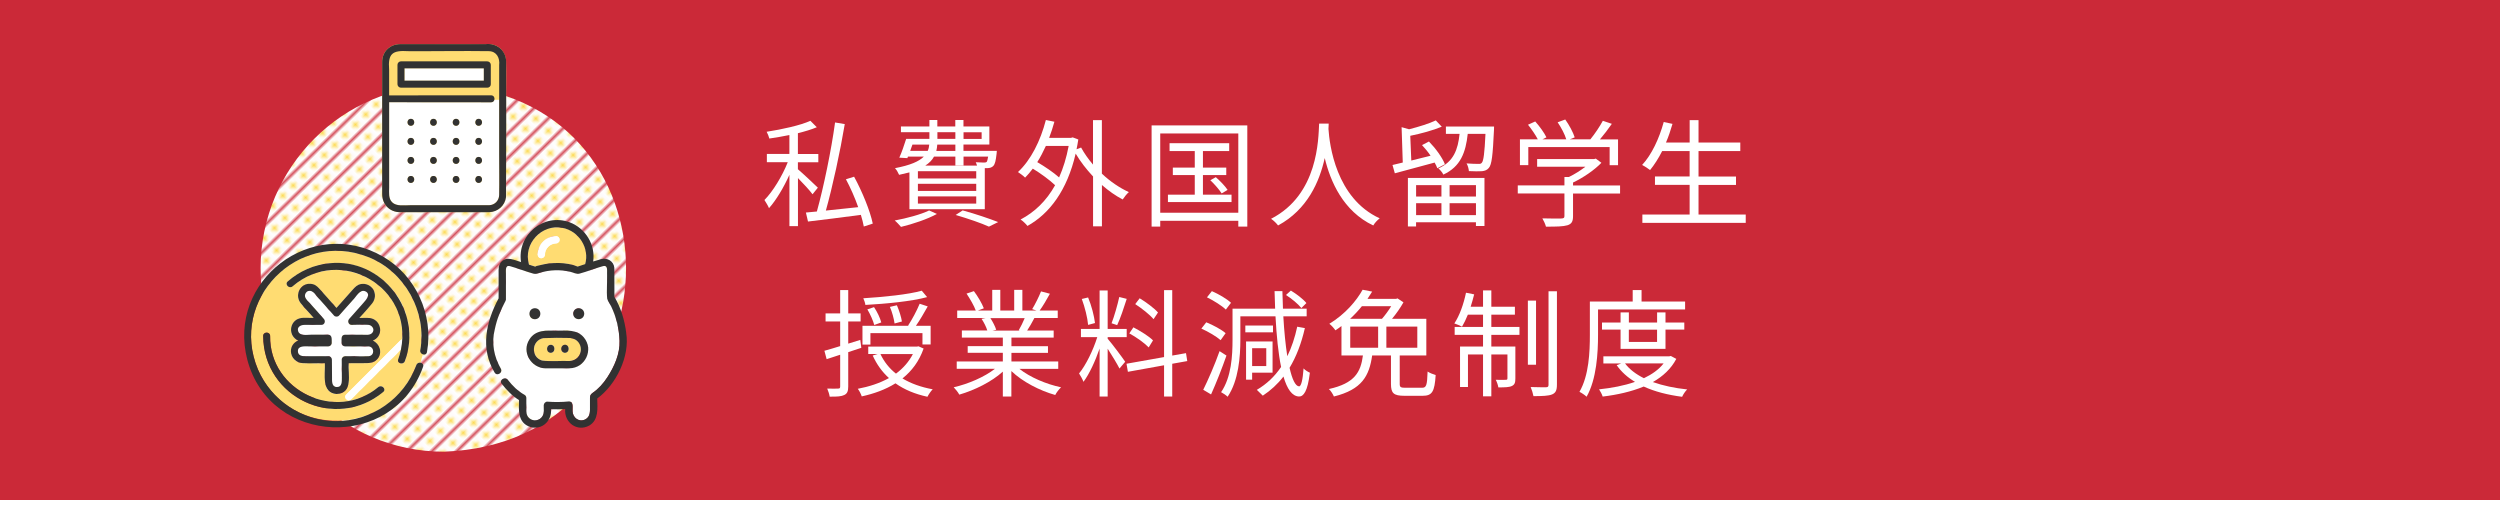 <?xml version="1.0" encoding="UTF-8"?>
<svg id="b" data-name="レイヤー_2" xmlns="http://www.w3.org/2000/svg" xmlns:xlink="http://www.w3.org/1999/xlink" viewBox="0 0 750 152.98">
  <defs>
    <style>
      .f {
        fill: none;
      }

      .g {
        fill: url(#e);
      }

      .h {
        fill: #323232;
      }

      .i {
        fill: #ffdc72;
      }

      .j {
        fill: #fdda50;
      }

      .k {
        fill: #fff;
      }

      .l {
        fill: #cb2938;
      }
    </style>
    <pattern id="e" data-name="新規パターン 2" x="0" y="0" width="4.98" height="5.18" patternTransform="translate(1335.07 -7298.42) rotate(-44.35) scale(.87) skewX(1.29)" patternUnits="userSpaceOnUse" viewBox="0 0 4.98 5.18">
      <g>
        <rect class="f" x="0" width="4.98" height="5.18"/>
        <rect class="k" x="0" y="0" width="4.98" height="5.18"/>
        <circle class="j" cx="2.49" cy="2.59" r="1.06"/>
      </g>
    </pattern>
  </defs>
  <g id="c" data-name="背景">
    <rect class="l" width="750" height="150"/>
  </g>
  <g id="d" data-name="レイアウト">
    <g>
      <path class="k" d="M243.77,58.29c-.81-1.12-2.8-3.26-4.38-4.87v14.42h-2.56v-15.4c-1.72,3.82-3.99,7.63-6.13,10.01-.28-.73-.95-1.79-1.37-2.45,2.52-2.52,5.36-7.21,7-11.34h-6.27v-2.48h6.76v-5.67c-2.03.42-4.1.77-6.02,1.05-.14-.6-.49-1.47-.81-2.03,4.69-.73,10.15-1.93,13.13-3.29l1.92,1.93c-1.58.67-3.57,1.26-5.67,1.79v6.23h6.13v2.48h-6.13v2.1c1.29,1.08,5.11,4.66,5.99,5.53l-1.61,2ZM259.14,67.96c-.18-1.02-.49-2.21-.88-3.5-5.74.77-11.66,1.51-15.86,2l-.63-2.7c.98-.1,2.06-.21,3.29-.31,2.03-7.28,4.34-18.45,5.46-26.71l2.91.49c-1.37,8.23-3.64,18.69-5.67,25.94,2.98-.31,6.34-.67,9.7-1.02-.98-2.8-2.31-5.81-3.68-8.37l2.45-.77c2.45,4.48,4.83,10.33,5.6,14.07l-2.7.88Z"/>
      <path class="k" d="M281.08,64.18c-2.87,1.58-7.28,3.05-10.78,3.89-.42-.49-1.29-1.47-1.89-1.92,3.61-.67,7.81-1.79,10.33-3.01l2.35,1.05ZM272.85,51.71c-.95.25-1.96.49-3.12.74-.24-.56-.77-1.54-1.23-2,4.62-.88,7.21-2.03,8.65-3.47h-4.76l-.18.46-2.42-.14c.73-1.58,1.47-3.78,2.06-5.64h6.97v-2h-8.54v-1.72h8.54v-1.93h2.38v1.93h5.39v-1.93h2.45v1.93h7.77v5.43h-7.77v1.89h10.01s-.03.52-.07.84c-.25,2.14-.46,3.15-1.02,3.71-.42.42-.98.6-1.68.63h-.84v12.32h-22.61v-11.06ZM273.06,45.27h5.25c.28-.6.42-1.23.46-1.89h-5.04l-.67,1.89ZM292.87,51.36h-17.5v2.17h17.5v-2.17ZM292.87,55.14h-17.5v2.14h17.5v-2.14ZM292.87,58.92h-17.5v2.17h17.5v-2.17ZM289.06,46.99v2.63h-2.45v-2.63h-6.41c-.52.98-1.37,1.89-2.63,2.7h15.54c-.1-.35-.25-.73-.39-1.02,1.08.07,2.07.1,2.42.1.42,0,.63-.03.84-.17.17-.21.31-.7.46-1.61h-7.39ZM286.61,43.38h-5.43c-.04.67-.14,1.29-.28,1.89h5.71v-1.89ZM281.22,41.67h5.39v-2h-5.39v2ZM288.81,63.12c3.85,1.05,8.05,2.49,10.64,3.5l-2.77,1.37c-2.24-1.02-6.06-2.35-9.98-3.5l2.1-1.37ZM289.06,39.67v2h5.43v-2h-5.43Z"/>
      <path class="k" d="M330.57,52.1c2.48,2.35,5.32,4.27,8.09,5.53-.59.49-1.4,1.51-1.85,2.21-2.1-1.09-4.24-2.59-6.23-4.34v12.39h-2.66v-14.95c-2-2.14-3.82-4.48-5.22-6.86-2.56,11.03-7.81,17.99-14.46,21.7-.46-.6-1.44-1.54-2.07-1.93,4.17-2.17,7.74-5.57,10.36-10.29-1.61-1.54-4.27-3.5-6.69-4.97-.74.98-1.51,1.89-2.31,2.7-.42-.46-1.54-1.29-2.14-1.68,3.85-3.57,6.76-9.35,8.37-15.61l2.56.52c-.46,1.65-.98,3.29-1.58,4.83h6.58l.49-.14,1.68.63c-.14,1.02-.35,2-.53,2.94l1.37-.52c.95,1.75,2.17,3.47,3.57,5.11v-13.34h2.66v16.07ZM313.77,43.77c-.81,1.75-1.65,3.4-2.59,4.87,2.27,1.33,4.87,3.08,6.55,4.59,1.23-2.77,2.21-5.92,2.87-9.45h-6.83Z"/>
      <path class="k" d="M374.19,37.61v30.38h-2.7v-1.75h-23.42v1.75h-2.59v-30.38h28.7ZM371.49,63.83v-23.8h-23.42v23.8h23.42ZM369.46,58.4v2.21h-19.08v-2.21h8.05v-5.88h-6.58v-2.24h6.58v-4.97h-7.56v-2.35h17.89v2.35h-7.88v4.97h7v2.24h-7v5.88h8.58ZM364.74,53.15c1.29,1.12,2.84,2.73,3.54,3.82l-1.79,1.05c-.67-1.08-2.14-2.77-3.4-3.96l1.65-.91Z"/>
      <path class="k" d="M398.61,37.08c-.04.46-.04,1.02-.07,1.61.31,4.62,2.21,20.79,15.37,26.81-.74.56-1.54,1.44-1.93,2.14-9.03-4.27-12.88-13.23-14.56-20.23-1.54,7-5.15,15.44-14,20.23-.46-.63-1.3-1.47-2.1-2,14.18-7.25,14.18-23.94,14.42-28.56h2.87Z"/>
      <path class="k" d="M431.2,50.49c-.17-.52-.46-1.08-.81-1.72-4.24,1.16-8.65,2.35-11.94,3.22l-.7-2.49c.91-.21,1.96-.46,3.08-.74l-.35-10.61,2.24.63c2.91-.74,6.09-1.72,8.02-2.66l1.79,1.89c-2.62,1.09-6.2,2.07-9.45,2.73l.31,7.42c1.82-.46,3.78-.95,5.78-1.44-.77-1.16-1.68-2.24-2.56-3.19l2.07-1.08c2,2.03,4.03,4.83,4.8,6.83l-2.28,1.19ZM422.38,53.39h22.96v14.42h-2.56v-1.12h-17.96v1.26h-2.45v-14.56ZM424.83,55.53v3.43h7.6v-3.43h-7.6ZM432.43,64.53v-3.57h-7.6v3.57h7.6ZM448.22,37.96s0,.7-.03,1.08c-.35,7.6-.67,10.36-1.54,11.34-.52.63-1.15.88-2.06.98-.84.07-2.38.04-3.92-.03-.07-.74-.31-1.65-.7-2.31,1.51.14,2.94.14,3.47.14.53.04.84,0,1.12-.35.49-.56.81-2.8,1.08-8.65h-5.32c-.6,5.57-2.14,9.84-7.32,12.22-.24-.56-.94-1.44-1.5-1.85,4.59-2,5.88-5.67,6.37-10.36h-4.1v-2.21h14.46ZM442.79,55.53h-7.91v3.43h7.91v-3.43ZM442.79,64.53v-3.57h-7.91v3.57h7.91Z"/>
      <path class="k" d="M486.02,58.05h-14.11v6.83c0,1.54-.42,2.31-1.68,2.7-1.26.38-3.26.42-6.44.42-.17-.73-.7-1.82-1.08-2.49,2.66.07,5.04.07,5.71.04.74-.04.91-.21.91-.74v-6.76h-14v-2.42h14v-2.52h1.33c1.72-.84,3.5-1.96,4.94-3.08h-14.46v-2.31h17.08l.52-.14,1.68,1.26c-2.17,2.24-5.43,4.45-8.51,5.92v.88h14.11v2.42ZM458.47,49.54h-2.49v-7.74h5.36c-.67-1.3-1.89-3.08-2.94-4.38l2.17-.98c1.3,1.44,2.73,3.43,3.36,4.76l-1.19.6h7.14c-.42-1.47-1.54-3.57-2.59-5.11l2.28-.84c1.19,1.65,2.38,3.89,2.84,5.36l-1.51.6h6.2c1.33-1.61,2.87-3.92,3.75-5.57l2.7.91c-1.08,1.58-2.38,3.26-3.57,4.66h5.43v7.74h-2.52v-5.43h-24.4v5.43Z"/>
      <path class="k" d="M523.72,64.35v2.52h-31.01v-2.52h14.18v-8.89h-10.4v-2.52h10.4v-7.63h-8.23c-1.12,2.21-2.35,4.13-3.64,5.71-.52-.42-1.68-1.19-2.38-1.54,2.87-3.08,5.11-7.91,6.48-12.88l2.63.56c-.56,1.93-1.19,3.82-1.96,5.6h7.11v-6.72h2.66v6.72h12.53v2.56h-12.53v7.63h11.24v2.52h-11.24v8.89h14.18Z"/>
      <path class="k" d="M254.47,105.65v10.29c0,1.44-.31,2.14-1.19,2.56-.84.42-2.14.53-4.38.49-.07-.63-.42-1.68-.74-2.42,1.51.04,2.87.04,3.26,0,.46,0,.63-.1.63-.63v-9.52l-4.06,1.33-.67-2.52c1.29-.35,2.94-.84,4.73-1.4v-7.39h-4.38v-2.42h4.38v-7h2.42v7h3.71v2.42h-3.71v6.65l3.61-1.12.31,2.38-3.92,1.29ZM277.08,104.57c-1.33,3.78-3.5,6.69-6.34,8.96,2.56,1.54,5.6,2.62,9.07,3.26-.56.56-1.23,1.54-1.58,2.24-3.75-.81-6.93-2.14-9.59-4.03-3.01,1.89-6.48,3.12-10.12,3.92-.21-.67-.73-1.72-1.19-2.28,3.33-.63,6.55-1.65,9.35-3.22-2.06-1.86-3.68-4.13-4.87-6.76l1.5-.46h-2.84v-2.21h14.6l.46-.1,1.54.67ZM261.12,103.38h-2.38v-5.64h13.9l-.21-.07c1.16-1.75,2.66-4.55,3.47-6.55l2.42.8c-1.08,1.93-2.38,4.17-3.54,5.81h4.41v5.6h-2.45v-3.4h-15.61v3.43ZM278.14,89.13c-4.73,1.29-12.32,2-18.52,2.35-.07-.6-.38-1.47-.63-2,6.06-.38,13.55-1.12,17.54-2.27l1.61,1.93ZM262.28,97.5c-.32-1.23-1.19-3.22-2.07-4.69l2-.67c.95,1.4,1.86,3.33,2.17,4.59l-2.1.77ZM264.13,106.21c1.08,2.31,2.63,4.27,4.66,5.88,2.1-1.57,3.85-3.5,5.08-5.88h-9.73ZM268.37,97.04c-.17-1.33-.73-3.43-1.4-4.97l2.1-.49c.67,1.54,1.33,3.6,1.5,4.87l-2.21.6Z"/>
      <path class="k" d="M305.82,110.66c3.19,2.52,8.02,4.59,12.5,5.53-.6.56-1.4,1.58-1.75,2.31-4.69-1.33-9.8-3.96-13.16-7.18v7.63h-2.56v-7.46c-3.36,3.05-8.47,5.57-13.06,6.9-.35-.67-1.12-1.65-1.68-2.21,4.34-.98,9.21-3.08,12.36-5.53h-11.45v-2.21h13.83v-2.59h-10.54v-2h10.54v-2.56h-12.29v-2.14h7.63c-.31-1.05-1.02-2.45-1.72-3.5l1.23-.25h-8.54v-2.24h5.57c-.49-1.4-1.72-3.5-2.77-5.08l2.21-.74c1.19,1.58,2.45,3.75,2.98,5.15l-1.79.67h4.31v-6.2h2.42v6.2h4.17v-6.2h2.45v6.2h4.24l-1.3-.42c.91-1.47,2.03-3.75,2.66-5.32l2.66.7c-.98,1.79-2.1,3.71-3.08,5.04h5.43v2.24h-7c-.7,1.33-1.47,2.7-2.17,3.75h7.95v2.14h-12.67v2.56h10.96v2h-10.96v2.59h14.04v2.21h-11.62ZM297.11,95.43c.73,1.09,1.47,2.56,1.75,3.5l-1.12.25h8.23l-.35-.1c.6-1.02,1.3-2.45,1.79-3.64h-10.29Z"/>
      <path class="k" d="M332.31,101.63c.98,1.08,4.48,5.71,5.25,6.9l-1.72,2.03c-.63-1.29-2.28-3.99-3.54-5.95v14.35h-2.42v-14.39c-1.29,3.75-3.08,7.63-4.83,9.98-.28-.74-.91-1.89-1.33-2.52,2.03-2.45,4.24-6.97,5.46-10.89h-4.9v-2.45h5.6v-11.55h2.42v11.55h5.71v2.45h-5.71v.49ZM326.43,97.46c-.17-2.1-.98-5.32-1.89-7.77l1.89-.45c1.02,2.42,1.82,5.57,2.07,7.67l-2.07.56ZM338.02,89.66c-.84,2.62-1.93,5.92-2.87,7.88l-1.68-.56c.81-2.07,1.79-5.53,2.31-7.88l2.24.56ZM351.67,109.12v9.84h-2.45v-9.38l-10.85,1.96-.42-2.42,11.27-2v-20.09h2.45v19.64l4.13-.73.38,2.38-4.52.81ZM344.6,104.22c-1.23-1.3-3.71-3.08-5.81-4.2l1.23-1.82c2.06,1.08,4.66,2.66,5.88,3.92l-1.29,2.1ZM346.07,95.75c-1.12-1.33-3.5-3.22-5.5-4.52l1.33-1.75c1.96,1.19,4.38,2.98,5.5,4.27l-1.33,2Z"/>
      <path class="k" d="M366.19,102.05c-1.23-1.08-3.71-2.56-5.78-3.47l1.47-1.89c2.03.81,4.55,2.17,5.81,3.26l-1.5,2.1ZM367.94,106.67c-1.33,3.82-3.12,8.33-4.62,11.66l-2.35-1.4c1.4-2.8,3.47-7.53,4.9-11.59l2.07,1.33ZM367.76,92.88c-1.19-1.16-3.64-2.7-5.67-3.68l1.47-1.86c2,.88,4.52,2.31,5.74,3.5l-1.54,2.03ZM391.46,98.44c-1.05,4.59-2.56,8.54-4.59,11.9.77,3.43,1.75,5.5,2.84,5.57.63.04,1.12-1.92,1.36-5.39.42.52,1.47,1.12,1.89,1.29-.67,5.67-1.93,7.18-3.26,7.14-2.07-.07-3.57-2.24-4.66-5.99-1.75,2.27-3.82,4.17-6.2,5.74-.39-.42-1.3-1.29-1.79-1.75,2.98-1.75,5.36-4.03,7.28-6.86-.84-4.06-1.36-9.28-1.68-15.19h-10.54v7c0,5.08-.53,12.29-3.82,17.12-.42-.42-1.4-1.09-1.96-1.37,3.12-4.55,3.43-11.03,3.43-15.75v-9.31h12.78c-.07-1.72-.14-3.47-.17-5.25h2.35c.04,1.79.1,3.54.17,5.25h7.11v2.31h-7c.25,4.48.67,8.61,1.19,11.97,1.29-2.63,2.28-5.6,2.98-8.86l2.28.42ZM381.9,99.7h-8.3v-2.03h8.3v2.03ZM375.64,111.81v2.1h-1.82v-11.48h7.95v9.38h-6.13ZM375.64,104.46v5.36h4.24v-5.36h-4.24ZM390.41,92.42c-.94-1.19-2.91-2.84-4.62-3.92l1.47-1.33c1.68,1.02,3.71,2.56,4.66,3.75l-1.51,1.5Z"/>
      <path class="k" d="M426.56,116.33c1.33,0,1.58-.63,1.72-4.87.6.42,1.68.84,2.42,1.05-.32,5.01-1.05,6.23-3.92,6.23h-5.43c-3.26,0-4.06-.77-4.06-3.57v-8.54h-5.64c-.88,6.16-3.05,10.22-11.48,12.32-.25-.63-.94-1.75-1.51-2.24,7.74-1.71,9.56-5.04,10.22-10.08h-6.44v-8.82c-.6.46-1.19.88-1.82,1.29-.42-.63-1.23-1.54-1.82-1.96,4.8-2.91,8.19-6.97,9.98-10.22l2.87.56c-.42.7-.91,1.44-1.4,2.17h8.61l.39-.14,1.79,1.19c-.88,1.58-2.14,3.4-3.43,4.94h10.29v10.99h-7.98v8.54c0,.98.28,1.16,1.72,1.16h4.94ZM408.57,91.86c-1.05,1.3-2.21,2.56-3.54,3.78h9.56c.98-1.12,2-2.52,2.77-3.78h-8.79ZM405.07,104.32h8.37v-6.34h-8.37v6.34ZM425.19,97.99h-9.28v6.34h9.28v-6.34Z"/>
      <path class="k" d="M447.4,98.09h8.44v2.38h-8.44v3.5h7.21v9.56c0,1.19-.17,1.85-1.05,2.27-.81.39-2.14.42-4.06.42-.1-.7-.42-1.61-.77-2.28,1.51.04,2.66.04,3.01,0,.39,0,.49-.1.49-.46v-7.14h-4.83v12.57h-2.49v-12.57h-4.52v9.77h-2.38v-12.15h6.9v-3.5h-8.51v-2.38h8.51v-3.68h-4.55c-.56,1.37-1.16,2.63-1.75,3.61-.52-.31-1.68-.77-2.31-.98,1.58-2.35,2.8-5.85,3.5-9.21l2.45.49c-.31,1.23-.67,2.52-1.05,3.71h3.71v-4.9h2.49v4.9h7.07v2.38h-7.07v3.68ZM460.81,109.43h-2.45v-19.25h2.45v19.25ZM467.08,87.38v28c0,1.72-.38,2.49-1.44,2.94-1.08.46-3.01.52-5.6.52-.14-.73-.49-1.93-.84-2.73,2.06.07,4.03.07,4.62.07.56-.04.74-.17.74-.77v-28.04h2.52Z"/>
      <path class="k" d="M479.41,92.84v7.63c0,5.39-.42,13.27-3.43,18.55-.46-.46-1.54-1.19-2.14-1.47,2.87-4.97,3.12-12.04,3.12-17.08v-10.01h12.85v-3.43h2.66v3.43h13.06v2.38h-26.11ZM502.9,107.65c-1.58,3.01-4.03,5.25-7.04,6.97,3.05,1.08,6.55,1.82,10.29,2.21-.56.53-1.23,1.54-1.51,2.21-4.27-.56-8.19-1.54-11.52-3.08-3.71,1.54-7.98,2.49-12.32,3.01-.18-.63-.7-1.61-1.08-2.17,3.78-.39,7.49-1.09,10.78-2.24-2.24-1.33-4.1-3.01-5.5-5.01l1.4-.52h-5.39v-2.14h19.78l.46-.1,1.65.88ZM486.17,104.67v-5.78h-5.57v-2.14h5.57v-3.04h2.49v3.04h8.47v-3.04h2.52v3.04h5.64v2.14h-5.64v5.78h-13.48ZM487.5,109.01c1.33,1.79,3.29,3.26,5.67,4.45,2.42-1.15,4.48-2.59,5.92-4.45h-11.59ZM488.65,98.9v3.68h8.47v-3.68h-8.47Z"/>
    </g>
    <g>
      <path class="g" d="M78.18,80.51c0-30.37,24.62-54.99,54.99-54.99,72.87,2.7,72.85,107.3,0,109.99-30.37,0-54.99-24.62-54.99-54.99Z"/>
      <g>
        <g>
          <path class="k" d="M150.89,113.67c.47-.23,1.11-.2,1.51.32,1.37,1.78,3.01,3.37,4.97,4.47.34.19.54.57.54.95v2.93c0,1.13-.08,2.25.85,3.1,1.21,1.1,3.18.81,4.01-.61.55-.93.36-2.18.36-3.22,0-.56.51-1.14,1.1-1.1,2.11.15,4.35.15,6.45-.07,1.51.03,1.02,1.92,1.1,2.91.02,1.96,1.96,3.44,3.82,2.47,1.56-.81,1.4-2.47,1.4-3.95v-2.24c0-.75.04-1.23.73-1.71,1.83-1.24,3.28-2.88,4.48-4.73,2.09-3.21,3.8-7.05,3.66-10.94-.09-4.55-1.54-8.7-3.7-12.62-.25-2.41.07-5.23-.04-7.73,0-.84.22-2.38-1.14-2.07-2.41.63-4.73,1.62-7.14,2.27-.87.23-1.86-.33-2.71-.54-3.01-.72-6.2-.62-9.16.28-.7.21-1.27.47-1.98.26-2.38-.69-4.71-1.6-7.09-2.27-1.41-.33-1.13,1.47-1.13,2.31v7.42c.04.23,0,.48-.12.72-1.47,2.71-2.64,5.53-3.23,8.56-1.04,4.02-.24,8.23,1.83,11.79.39.74-.1,1.43-.77,1.62.3.64.59,1.27.92,1.85.11-.18.28-.33.48-.43ZM173.61,92.46c2.18.06,2.18,3.25,0,3.31-2.18-.06-2.18-3.25,0-3.31ZM160.47,92.46c2.18.06,2.18,3.25,0,3.31-2.18-.06-2.18-3.25,0-3.31ZM158.84,101.81c1.86-2.96,5.08-2.67,8.14-2.62,2.88,0,6.14-.46,8.2,2.05,3.03,3.65.38,9.21-4.34,9.24-2.4,0-4.79.05-7.19,0-4.31-.08-7.25-4.92-4.8-8.68Z"/>
          <path class="i" d="M165.57,73.28s.02-.01.04-.02c-.01,0-.03.01-.04.02Z"/>
          <path class="i" d="M163.71,75.16s.02-.04.03-.06c-.01.02-.02.04-.03.06Z"/>
          <path class="i" d="M163.79,75.01s-.03.05-.05.09c.02-.03.03-.06.05-.09Z"/>
          <path class="i" d="M168.82,68.38c-6.33-1.32-11.96,4.85-10.11,11.01.67.21,1.34.43,2.01.64-.46-.15,1.05-.41,1.13-.44,3.59-.96,8.07-1.01,11.46.38.75-.26,1.5-.49,2.26-.74,1.38-4.77-1.89-9.92-6.74-10.85ZM166.82,73.05c-.43-.01-.85.09-1.25.24-.79.34-1.44.94-1.78,1.73,0,0,0,.02-.05.11-.1.26-.17.53-.22.81.23,1.7-2.01,2.2-2.22.44-.05-2.97,2.55-5.57,5.52-5.52,1.44.05,1.45,2.14,0,2.19Z"/>
          <path class="i" d="M165.57,73.28c-.05.02-.13.07-.1.05.03-.02.07-.04.1-.05,0,0,0,0,0,0Z"/>
          <path class="k" d="M165.47,73.34s.05-.02.1-.05c-.04.02-.07.04-.1.05Z"/>
          <path class="k" d="M163.74,75.12c.05-.09.06-.12.05-.11-.02.04-.04.07-.05.11Z"/>
          <path class="k" d="M166.82,70.85c-2.97-.05-5.57,2.55-5.52,5.52.21,1.72,2.42,1.32,2.22-.44.05-.28.12-.55.22-.81,0,.02-.01.03-.02.05.02-.04.06-.13.08-.15.33-.74.93-1.35,1.68-1.68-.03.01.05-.03.1-.05.01,0,.03-.01.04-.02-.02.01-.02.01-.04.02.26-.1.53-.17.8-.21.72.05,1.56-.27,1.54-1.12-.03-.59-.48-1.1-1.1-1.1Z"/>
          <path class="h" d="M187.87,99.9c-.43-3.63-1.62-7.73-3.55-10.83,0,0,0,0,0,0-.05-2.9.05-5.82-.02-8.72-.18-2-2.11-3.12-3.97-2.61-.8.22-1.59.46-2.38.71.75-5.01-2.31-9.98-7.03-11.75-7.79-2.9-15.86,3.77-14.61,11.92-1.93-.53-4.17-1.85-5.88-.11-.97.99-.85,2.3-.85,3.56v7.44c-3.77,7.05-5.55,14.98-1.22,22.22.26.5.72.62,1.13.51-.44-.94-.92-1.86-1.62-2.57.7.7,1.18,1.63,1.62,2.57.66-.18,1.15-.87.77-1.62-2.07-3.56-2.87-7.77-1.83-11.79.6-3.03,1.77-5.86,3.23-8.56.13-.24.16-.49.12-.72v-7.42c0-.84-.28-2.63,1.13-2.31,2.38.67,4.71,1.58,7.09,2.27.71.21,1.27-.05,1.97-.26,2.96-.9,6.15-1,9.16-.28.86.2,1.84.77,2.71.54,2.41-.64,4.73-1.63,7.14-2.27,1.36-.31,1.14,1.23,1.14,2.07.11,2.5-.21,5.32.04,7.73.21.78.84,1.57,1.19,2.29,1.56,3.22,2.38,6.76,2.51,10.33.15,3.89-1.57,7.73-3.66,10.94-1.2,1.85-2.66,3.49-4.48,4.73-.69.47-.73.96-.73,1.71v2.24c0,1.48.17,3.14-1.4,3.95-1.86.96-3.8-.51-3.82-2.47-.08-.98.41-2.89-1.1-2.91-2.1.22-4.34.23-6.45.07-.59-.04-1.1.54-1.1,1.1,0,1.04.19,2.29-.36,3.22-.83,1.42-2.8,1.71-4.01.61-.93-.84-.85-1.96-.85-3.1v-2.93c0-.38-.21-.76-.54-.95-1.97-1.1-3.61-2.69-4.97-4.47-.55-.71-1.57-.54-1.99.11.71,1.23,1.61,2.17,3.3,2.17-1.69,0-2.6-.94-3.3-2.17-.17.28-.18.64.09,1,1.47,1.92,3.15,3.65,5.21,4.93-.06,2.9-.37,6.32,2.7,7.8,3.61,1.67,7.24-1.22,6.91-5.06,1.41.06,2.84.05,4.25-.04-.35,4.04,3.57,6.95,7.23,4.94,2.87-1.68,2.45-5.21,2.38-8.11,5.66-4.13,9.83-12.63,8.69-19.66ZM175.56,79.23c-.75.26-1.51.49-2.26.74-3.39-1.39-7.86-1.34-11.46-.38-.11.03-1.58.29-1.13.44-.67-.21-1.34-.43-2.01-.64-1.85-6.16,3.78-12.33,10.11-11.01,4.85.93,8.12,6.09,6.74,10.85Z"/>
          <path class="h" d="M160.47,95.77c2.18-.06,2.18-3.25,0-3.31-2.18.06-2.18,3.25,0,3.31Z"/>
          <path class="h" d="M175.27,94.11c-.06-2.18-3.25-2.18-3.31,0,.06,2.18,3.25,2.18,3.31,0Z"/>
          <path class="i" d="M162.58,108.14c2.49.39,5.64.04,8.25.15,4.43-.21,4.63-6.42.23-6.9-2.67-.08-5.39-.07-8.05.04-3.53.65-3.85,5.62-.42,6.7ZM168.4,104.73c0-.26,0-.53.15-.76.06-.07.11-.15.17-.22.14-.14.3-.23.48-.28.1-.01.19-.03.29-.04.15,0,.29.03.42.09.26.09.49.32.58.58.16.37.14.85-.06,1.21-.06.07-.11.15-.17.22-.14.14-.3.23-.48.28-.1.01-.19.03-.29.04-.15,0-.29-.03-.42-.09-.26-.09-.49-.32-.58-.58-.07-.14-.1-.29-.09-.45ZM164.13,104.73c0-.26,0-.53.15-.76.06-.07.11-.15.17-.22.14-.14.3-.23.48-.28.1-.01.19-.03.29-.04.15,0,.29.03.42.09.26.09.49.32.58.58.16.37.14.85-.06,1.21-.06.07-.11.15-.17.22-.14.14-.3.23-.48.28-.1.01-.19.03-.29.04-.15,0-.29-.03-.42-.09-.26-.09-.49-.32-.58-.58-.07-.14-.1-.29-.09-.45Z"/>
          <path class="h" d="M163.64,110.49c2.39.05,4.79,0,7.19,0,4.72-.03,7.38-5.59,4.34-9.24-2.06-2.51-5.32-2.05-8.2-2.05-3.05-.05-6.28-.34-8.14,2.62-2.45,3.75.49,8.59,4.8,8.68ZM163.01,101.44c2.66-.11,5.38-.12,8.05-.04,4.4.48,4.2,6.69-.23,6.9-2.61-.11-5.76.23-8.25-.15-3.43-1.08-3.11-6.05.42-6.7Z"/>
          <path class="h" d="M164.45,105.53c.1.11.22.18.35.23.13.07.27.1.42.09.1-.01.19-.03.29-.04.19-.05.35-.15.48-.28.06-.07.11-.15.17-.22.19-.36.22-.84.06-1.21-.09-.26-.32-.49-.58-.58-.13-.07-.27-.1-.42-.09-.1.01-.19.03-.29.04-.19.05-.35.15-.48.28-.06.07-.11.15-.17.22-.19.36-.22.84-.06,1.21.04.14.12.25.23.35Z"/>
          <path class="h" d="M168.72,105.53c.1.11.22.18.35.23.13.07.27.1.42.09.1-.01.19-.03.29-.04.19-.05.35-.15.48-.28.06-.07.11-.15.17-.22.19-.36.22-.84.06-1.21-.09-.26-.32-.49-.58-.58-.13-.07-.27-.1-.42-.09-.1.01-.19.03-.29.04-.19.05-.35.15-.48.28-.06.07-.11.15-.17.22-.19.36-.22.84-.06,1.21.04.14.12.25.23.35Z"/>
        </g>
        <g>
          <path class="i" d="M126.07,105.06c2.06-11.57-4.7-23.68-15.65-27.97-21.06-8.32-41.83,12.85-33.04,33.74,9.21,21.17,39.5,20.3,47.52-1.33.21-.59.77-.78,1.26-.68l.66-2.51c-.46-.17-.86-.62-.75-1.23ZM114.98,117.59c-14.27,11.88-35.94,1.77-36.02-16.8,0-1.34,2.08-1.34,2.08,0-.26,16.51,19.87,25.94,32.46,15.32,1.03-.85,2.51.62,1.47,1.47ZM87.35,99.56c-.34-1.79.77-3.53,2.52-4.05,1.37-.34,2.84-.07,4.23-.14-1.29-1.51-2.72-2.91-3.94-4.46-2.04-2.7.36-6.53,3.7-5.64,1.05.27,1.67,1.03,2.36,1.81,1.57,1.77,3.15,3.54,4.72,5.31,1.61-1.81,3.23-3.63,4.84-5.44.71-.8,1.36-1.53,2.47-1.72,3.37-.57,5.52,3.17,3.38,5.82-1.19,1.5-2.5,2.92-3.81,4.34,1.38.07,2.84-.23,4.14.32,2.77,1.28,2.82,5.4-.12,6.47,2.06.93,3.04,3.65,1.34,5.57-1.09,1.24-2.53,1.22-4.06,1.22h-4.53c-.18,3.39,1.4,9.02-3.63,9.26-4.63-.35-3.36-6.02-3.5-9.25-2.21.02-4.44.1-6.63-.01-3.82-.18-4.96-5.25-1.37-6.8-1.06-.45-1.87-1.35-2.11-2.59ZM121.48,108.33c-.45,1.25-2.47.71-2.01-.55.34-.95.61-1.91.82-2.89-4.99,4.99-9.98,9.98-14.97,14.97-.95.95-2.42-.52-1.47-1.47,5.41-5.41,10.83-10.83,16.24-16.24.19-.19.39-.28.59-.3,1.02-17.42-19.83-27.44-32.9-15.94-1.01.88-2.49-.59-1.47-1.47,17.32-14.87,42.58,2.36,35.17,23.91Z"/>
          <path class="h" d="M114.83,76.94c-21.24-12.29-46.83,7.23-40.64,30.97,6.88,26,43.77,27.34,52.73,2.14.45-1.31-1.6-1.76-2.01-.55-3.67,10.09-13.53,16.93-24.26,16.84-10.04-.09-19.3-6.28-23.26-15.5-8.79-20.89,11.97-42.06,33.04-33.74,10.95,4.29,17.72,16.41,15.65,27.97-.24,1.23,1.74,1.93,2.01.55,2.04-11.15-3.38-23.05-13.26-28.68Z"/>
          <path class="k" d="M120.09,102.13c-5.41,5.41-10.83,10.83-16.24,16.24-.95.95.52,2.42,1.47,1.47,4.99-4.99,9.98-9.98,14.97-14.97.21-1.01.34-2.03.4-3.05-.2.02-.41.11-.59.3Z"/>
          <path class="h" d="M98.85,78.97c-4.67.45-9.01,2.37-12.54,5.46-1.01.89.47,2.35,1.47,1.47,14.46-12.41,36.31.29,32.5,18.99-.2.98-.47,1.94-.82,2.89-.46,1.26,1.56,1.81,2.01.55,5.53-14.92-6.78-30.98-22.63-29.36Z"/>
          <path class="h" d="M113.5,116.11c-12.59,10.62-32.71,1.19-32.46-15.32,0-1.34-2.09-1.34-2.09,0,.08,18.57,21.75,28.67,36.02,16.8,1.04-.85-.45-2.32-1.47-1.47Z"/>
          <path class="k" d="M92.83,106.86h5.68c.57,0,1.04.48,1.04,1.04.01,1.75.03,3.5.04,5.25,0,1.06-.17,2.89,1.37,2.97,1.68.08,1.59-1.67,1.58-2.82-.01-1.8-.03-3.6-.04-5.39,0-.56.48-1.04,1.04-1.04,2.35-.06,4.73.12,7.07,0,1.84-.22,1.73-2.85-.09-2.94h-7.02c-.57,0-1.04-.48-1.04-1.04.02-.93-.31-2.41,1.03-2.47h4.86c1.08,0,2.81.36,3.47-.78.57-1-.28-2.08-1.3-2.17-1.65-.15-3.39,0-5.05,0-.94,0-1.32-1.12-.74-1.78,1.43-1.61,2.86-3.22,4.29-4.83.78-.87,2.38-2.61.59-3.44-1.68-.8-2.77,1.69-3.81,2.64-1.38,1.55-2.75,3.1-4.13,4.64-.36.4-1.12.4-1.47,0-2.05-2.3-4.09-4.62-6.15-6.92-.93-1.12-2.78-.35-2.58,1.12.12.85,1.01,1.54,1.54,2.14,1.38,1.55,2.75,3.1,4.13,4.65.59.66.21,1.78-.74,1.78h-5.13c-1.11,0-2.34.67-1.82,1.98.56,1.43,2.58.96,3.78.96h5.2c1.32.05,1.02,1.56,1.05,2.47,0,.56-.48,1.04-1.04,1.04h-5.94c-1.1,0-3.25-.23-3.17,1.47.08,1.82,2.24,1.47,3.48,1.47Z"/>
          <path class="h" d="M87.27,105.39c.04,1.99,1.63,3.46,3.56,3.56,2.2.11,4.43.03,6.63.01.13,3.22-1.13,8.9,3.5,9.25,5.04-.24,3.45-5.87,3.63-9.26h4.53c1.53,0,2.97.01,4.06-1.22,1.7-1.92.73-4.64-1.34-5.57,2.94-1.07,2.9-5.19.12-6.47-1.31-.55-2.76-.25-4.14-.32,1.3-1.42,2.62-2.84,3.81-4.34,2.14-2.65,0-6.39-3.38-5.82-1.1.2-1.75.92-2.47,1.72-1.61,1.81-3.23,3.63-4.84,5.44-1.57-1.77-3.15-3.54-4.72-5.31-.69-.78-1.31-1.53-2.36-1.81-3.34-.88-5.74,2.95-3.7,5.65,1.22,1.56,2.66,2.96,3.94,4.46-1.39.07-2.87-.2-4.23.14-3.21.92-3.46,5.4-.41,6.64-1.27.55-2.22,1.76-2.19,3.24ZM92.53,103.92h5.94c.56,0,1.05-.48,1.04-1.04-.04-.91.27-2.42-1.05-2.47h-5.2c-1.2,0-3.22.46-3.78-.96-.52-1.31.71-1.98,1.82-1.98h5.13c.94,0,1.32-1.12.74-1.78-1.38-1.55-2.75-3.1-4.13-4.65-.54-.6-1.42-1.3-1.54-2.14-.1-.67.31-1.37.95-1.58,1.63-.48,2.5,1.72,3.54,2.61,1.41,1.59,2.82,3.17,4.23,4.76.36.4,1.12.4,1.47,0,1.38-1.55,2.75-3.1,4.13-4.64,1.05-.96,2.11-3.43,3.81-2.64,1.79.84.18,2.57-.59,3.44-1.43,1.61-2.86,3.22-4.29,4.83-.59.66-.2,1.78.74,1.78,1.66,0,3.4-.15,5.05,0,1.02.09,1.87,1.17,1.3,2.17-.65,1.14-2.38.78-3.47.78h-4.86c-1.34.07-1.01,1.55-1.03,2.47,0,.56.47,1.04,1.04,1.04h7.02c1.82.09,1.93,2.72.09,2.94-2.34.12-4.72-.06-7.07,0-.56,0-1.05.48-1.04,1.04.01,1.8.03,3.6.04,5.39,0,1.15.1,2.9-1.58,2.82-1.54-.08-1.36-1.9-1.37-2.97-.01-1.75-.03-3.5-.04-5.25,0-.56-.47-1.04-1.04-1.04h-5.68c-1.24,0-3.4.35-3.48-1.47-.07-1.71,2.07-1.47,3.17-1.47Z"/>
        </g>
        <g>
          <path class="i" d="M151.84,30.7c-.04,9.48.08,18.97-.05,28.45-.32,2.58-2.51,4.43-5.07,4.51-8.92,0-17.83,0-26.75,0-3.08-.02-5.32-2.34-5.33-5.4-.01-13.24,0-26.47,0-39.71.02-3.12,2.4-5.3,5.46-5.31,9.19.07,18.41-.17,27.59.1,2.41.46,4.08,2.62,4.14,5.02.1,4.11,0,8.23,0,12.35Z"/>
          <path class="i" d="M149.75,25.85v-6.34c.24-2.1-.73-4.1-3.05-4.18-5.03-.11-10.07,0-15.11,0h-9.07c-1.89,0-4.32-.4-5.41,1.57-.62,1.12-.38,2.81-.38,4.04v7.67c10.2-.07,20.4,0,30.6-.03.81,0,1.13.76.96,1.36h1.45v-4.1ZM147.24,25.26c0,.31-.11.54-.28.71,0,0-.01.01-.02.02-.01.01-.02.02-.04.03-.17.17-.4.28-.71.28h-25.9c-.57,0-1.05-.48-1.05-1.05v-5.81c0-.57.48-1.05,1.05-1.05h25.9c.57,0,1.05.48,1.05,1.05v5.81Z"/>
          <path class="k" d="M149.75,29.95h-1.45c-.11.4-.43.73-.96.73-10.2-.03-20.41.05-30.6-.03v25.65c0,1.48-.26,3.22.89,4.37,1.29,1.29,3.69.89,5.35.89h23.74c1.71-.05,3-1.38,3.03-3.08.08-4.18,0-8.36,0-12.54v-16ZM123.26,54.88c-1.35,0-1.35-2.09,0-2.09s1.35,2.09,0,2.09ZM123.26,49.17c-1.35,0-1.35-2.09,0-2.09s1.35,2.09,0,2.09ZM123.26,43.46c-1.35,0-1.35-2.09,0-2.09s1.35,2.09,0,2.09ZM123.26,37.74c-1.35,0-1.35-2.09,0-2.09s1.35,2.09,0,2.09ZM130.04,54.88c-1.35,0-1.35-2.09,0-2.09s1.35,2.09,0,2.09ZM130.04,49.17c-1.35,0-1.35-2.09,0-2.09s1.35,2.09,0,2.09ZM130.04,43.46c-1.35,0-1.35-2.09,0-2.09s1.35,2.09,0,2.09ZM130.04,37.74c-1.35,0-1.35-2.09,0-2.09s1.35,2.09,0,2.09ZM136.82,54.88c-1.35,0-1.35-2.09,0-2.09s1.35,2.09,0,2.09ZM136.82,49.17c-1.35,0-1.35-2.09,0-2.09s1.35,2.09,0,2.09ZM136.82,43.46c-1.35,0-1.35-2.09,0-2.09s1.35,2.09,0,2.09ZM136.82,37.74c-1.35,0-1.35-2.09,0-2.09s1.35,2.09,0,2.09ZM143.6,54.88c-1.35,0-1.35-2.09,0-2.09s1.35,2.09,0,2.09ZM143.6,49.17c-1.35,0-1.35-2.09,0-2.09s1.35,2.09,0,2.09ZM143.6,43.46c-1.35,0-1.35-2.09,0-2.09s1.35,2.09,0,2.09ZM143.6,37.74c-1.35,0-1.35-2.09,0-2.09s1.35,2.09,0,2.09Z"/>
          <path class="k" d="M121.34,20.5v3.72h23.81v-3.72h-23.81Z"/>
          <path class="h" d="M151.84,18.36c-.09-3.32-2.93-5.49-6.17-5.12-8.52,0-17.04-.02-25.56,0-3.07,0-5.44,2.19-5.46,5.31,0,13.24-.01,26.47,0,39.71.01,3.06,2.25,5.38,5.33,5.4,8.92,0,17.83,0,26.75,0,2.56-.07,4.75-1.92,5.07-4.51.09-13.59.07-27.2.05-40.79ZM149.75,29.95v16c0,4.18.08,8.36,0,12.54-.03,1.7-1.31,3.03-3.03,3.08h-23.74c-1.67,0-4.06.4-5.35-.89-1.15-1.15-.89-2.89-.89-4.37v-25.65c10.2.07,20.4,0,30.6.03.53,0,.85-.33.96-.73h-3.69,3.69c.17-.6-.15-1.36-.96-1.36-10.2.03-20.41-.05-30.6.03v-7.67c-.4-4.97,1-5.9,5.79-5.61,8.06.05,16.12-.12,24.17,0,2.31.07,3.3,2.07,3.05,4.18,0,3.48,0,6.96,0,10.44h1.09-1.09Z"/>
          <path class="h" d="M146.19,18.4h-25.9c-.57,0-1.05.48-1.05,1.05v5.81c0,.57.48,1.05,1.05,1.05h25.9c.31,0,.54-.11.71-.28.01-.01.02-.02.04-.03,0,0,.01-.01.02-.02.17-.17.28-.4.28-.71v-5.81c0-.57-.48-1.05-1.05-1.05ZM145.15,24.21h-23.81v-3.72h23.81v3.72Z"/>
          <path class="h" d="M123.26,35.65c-1.35,0-1.35,2.09,0,2.09s1.35-2.09,0-2.09Z"/>
          <path class="h" d="M130.04,35.65c-1.35,0-1.35,2.09,0,2.09s1.35-2.09,0-2.09Z"/>
          <path class="h" d="M136.82,35.65c-1.35,0-1.35,2.09,0,2.09s1.35-2.09,0-2.09Z"/>
          <path class="h" d="M143.6,35.65c-1.35,0-1.35,2.09,0,2.09s1.35-2.09,0-2.09Z"/>
          <path class="h" d="M123.26,41.37c-1.35,0-1.35,2.09,0,2.09s1.35-2.09,0-2.09Z"/>
          <path class="h" d="M130.04,41.37c-1.35,0-1.35,2.09,0,2.09s1.35-2.09,0-2.09Z"/>
          <path class="h" d="M136.82,41.37c-1.35,0-1.35,2.09,0,2.09s1.35-2.09,0-2.09Z"/>
          <path class="h" d="M143.6,41.37c-1.35,0-1.35,2.09,0,2.09s1.35-2.09,0-2.09Z"/>
          <path class="h" d="M143.6,47.08c-1.35,0-1.35,2.09,0,2.09s1.35-2.09,0-2.09Z"/>
          <path class="h" d="M143.6,52.79c-1.35,0-1.35,2.09,0,2.09s1.35-2.09,0-2.09Z"/>
          <path class="h" d="M123.26,47.08c-1.35,0-1.35,2.09,0,2.09s1.35-2.09,0-2.09Z"/>
          <path class="h" d="M130.04,47.08c-1.35,0-1.35,2.09,0,2.09s1.35-2.09,0-2.09Z"/>
          <path class="h" d="M136.82,47.08c-1.35,0-1.35,2.09,0,2.09s1.35-2.09,0-2.09Z"/>
          <path class="h" d="M123.26,52.79c-1.35,0-1.35,2.09,0,2.09s1.35-2.09,0-2.09Z"/>
          <path class="h" d="M130.04,52.79c-1.35,0-1.35,2.09,0,2.09s1.35-2.09,0-2.09Z"/>
          <path class="h" d="M136.82,52.79c-1.35,0-1.35,2.09,0,2.09s1.35-2.09,0-2.09Z"/>
        </g>
      </g>
    </g>
  </g>
</svg>